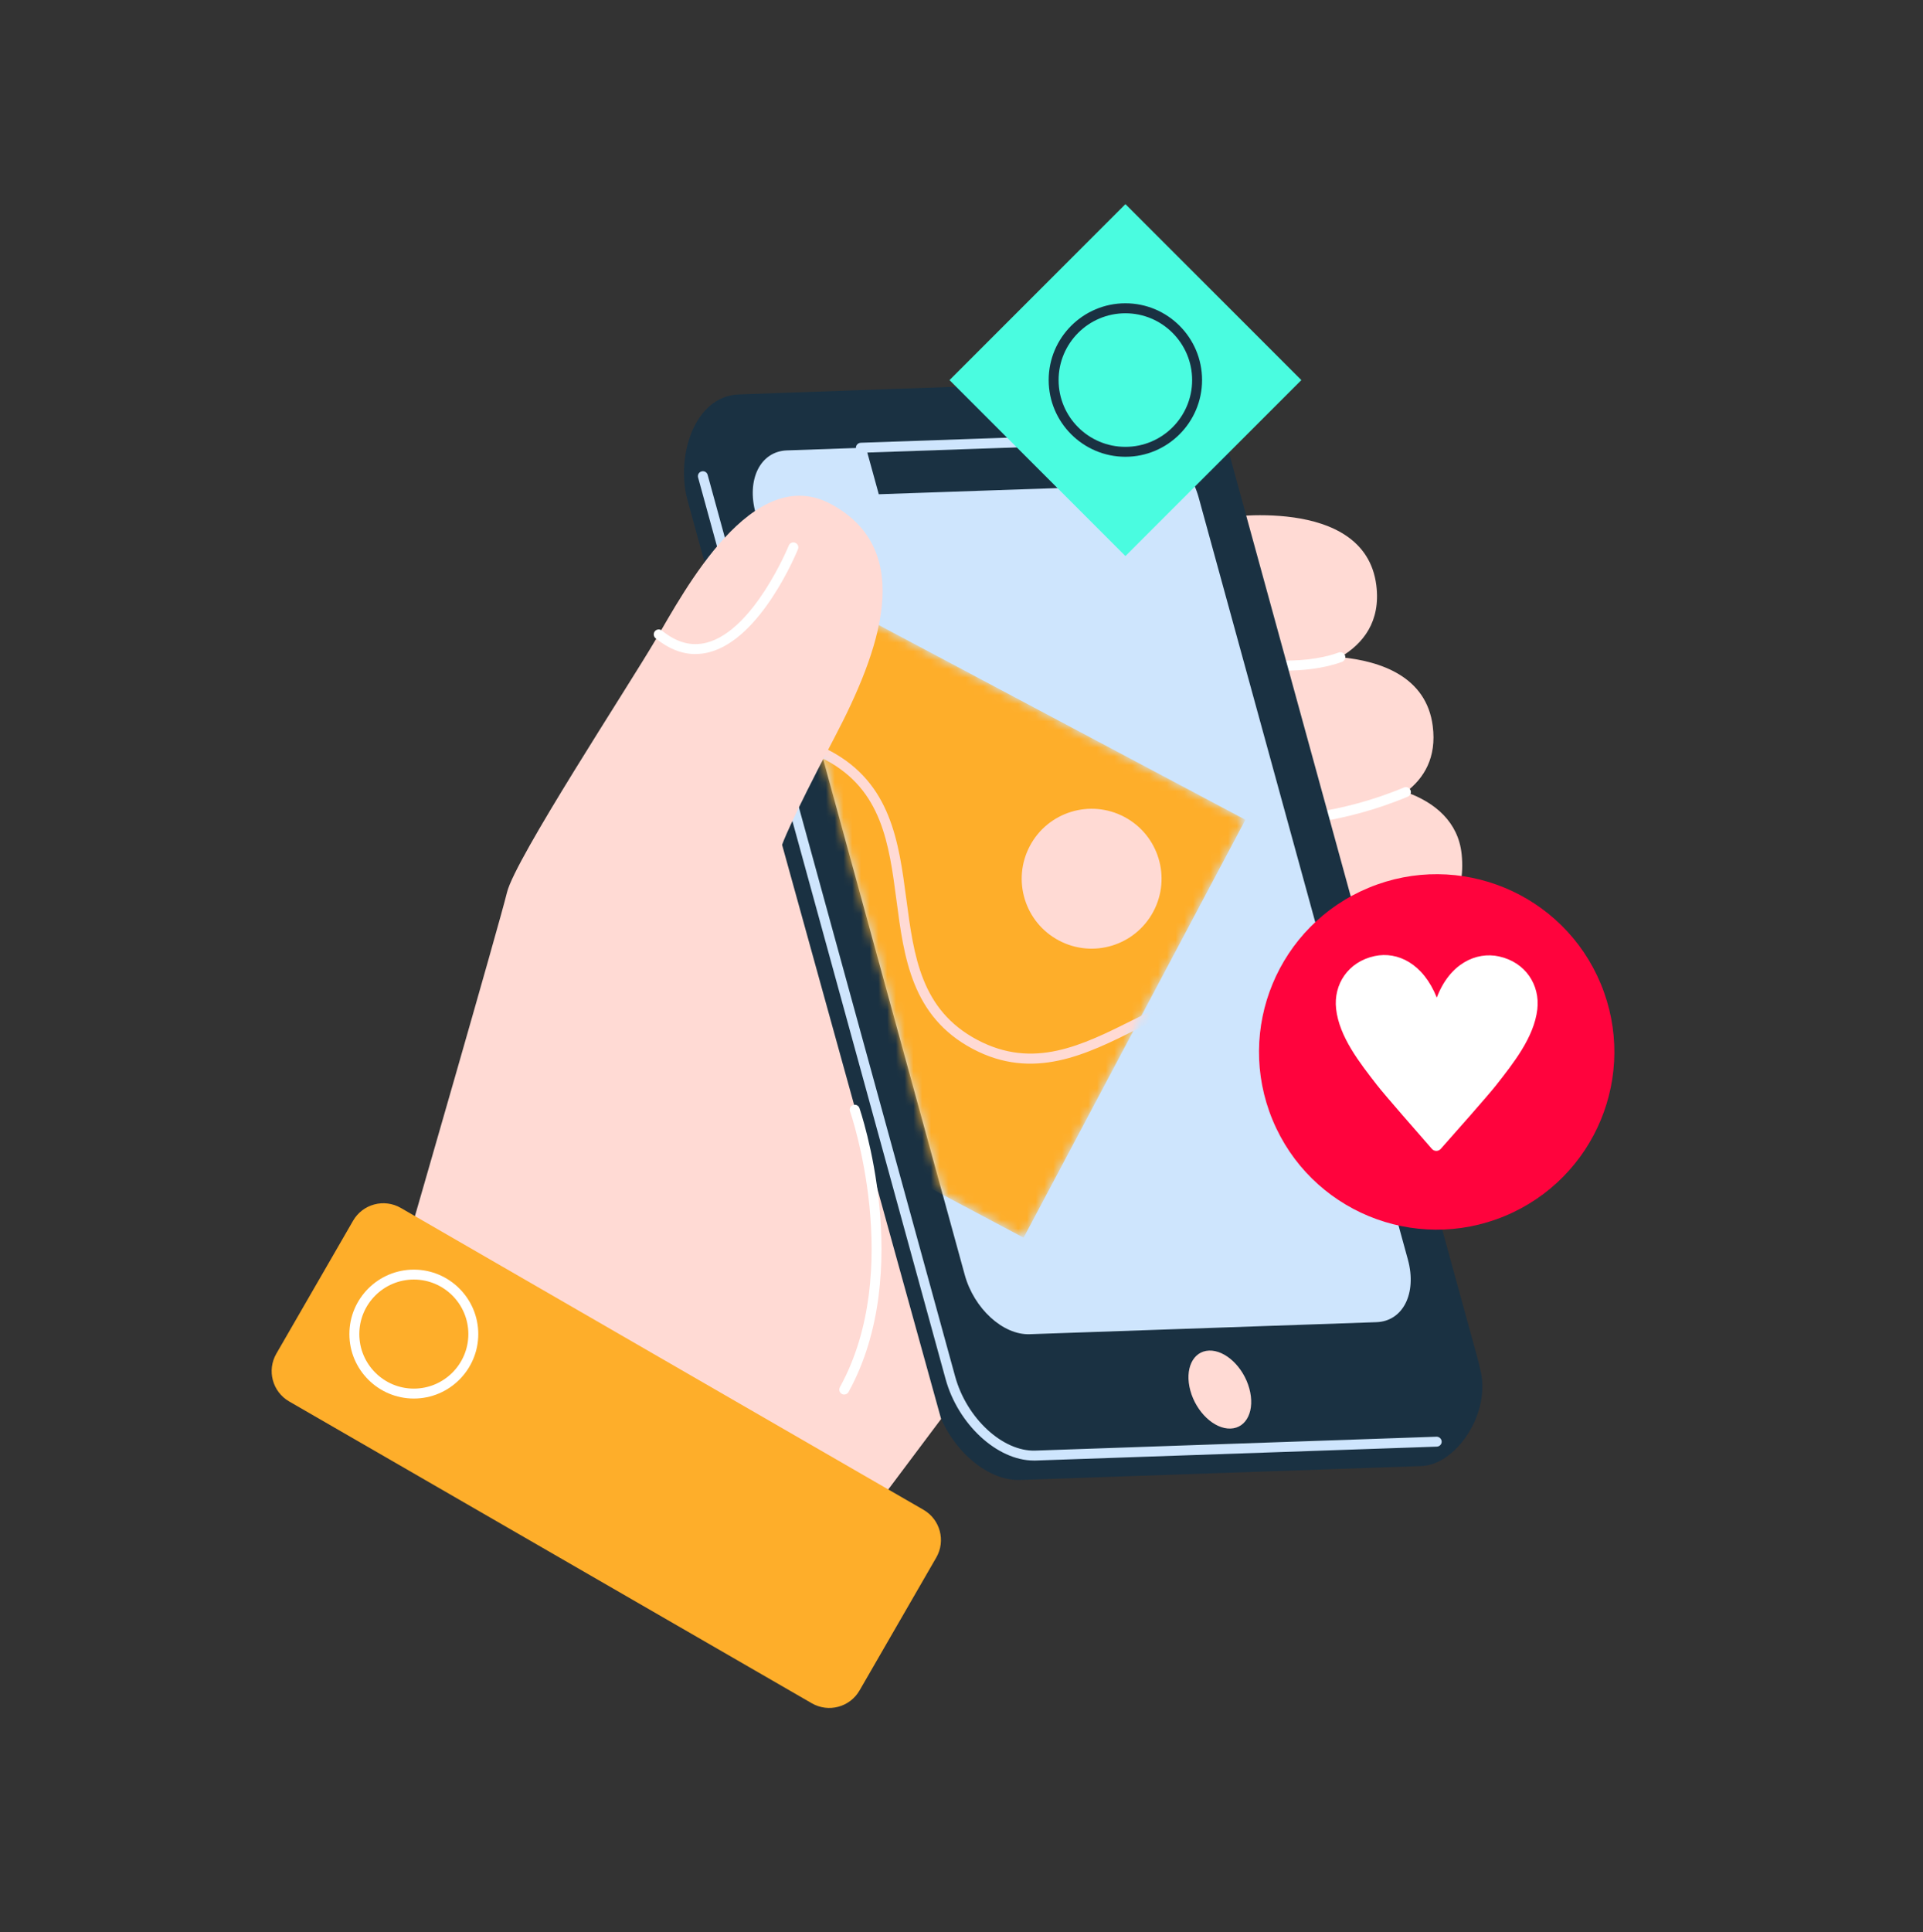 <svg width="220" height="221" viewBox="0 0 220 221" fill="none" xmlns="http://www.w3.org/2000/svg">
<rect x="0" y="0" width="220" height="221" fill="#333333" stroke="none"/>
<path d="M161.053 107.636C165.516 106.061 167.709 102.449 167.219 97.694C166.843 94.019 164.168 91.762 160.84 90.591C162.926 89.009 164.374 86.631 163.912 83.041C163.189 77.378 157.959 75.604 153.339 75.164C155.958 73.617 157.98 71.084 157.455 66.925C156.128 56.508 139.551 59.255 139.551 59.255L152.821 126.923C152.821 126.923 168.823 123.616 166.361 113.277C165.566 109.942 163.501 108.31 161.046 107.636H161.053Z" fill="#FFDAD4"/>
<path d="M146.889 76.704C144.341 76.704 142.361 76.371 142.219 76.342C141.907 76.285 141.701 75.995 141.758 75.689C141.808 75.384 142.099 75.171 142.411 75.228C142.475 75.235 148.67 76.278 153.148 74.632C153.446 74.526 153.772 74.675 153.878 74.966C153.985 75.257 153.836 75.583 153.545 75.696C151.409 76.484 148.961 76.704 146.896 76.704H146.889Z" fill="white"/>
<path d="M146.286 94.416C146.243 94.416 146.208 94.416 146.193 94.416C145.881 94.416 145.633 94.153 145.633 93.841C145.633 93.529 145.888 93.281 146.2 93.281C146.74 93.281 153.091 93.217 160.62 90.066C160.911 89.945 161.244 90.08 161.365 90.371C161.485 90.662 161.351 90.996 161.06 91.116C153.438 94.302 147.144 94.423 146.286 94.423V94.416Z" fill="white"/>
<path d="M151.224 109.559C149.819 109.559 148.918 109.481 148.826 109.474C148.514 109.446 148.287 109.169 148.315 108.857C148.343 108.545 148.613 108.318 148.932 108.346C148.989 108.346 154.95 108.878 160.889 107.104C161.195 107.012 161.507 107.189 161.599 107.487C161.691 107.785 161.521 108.105 161.216 108.197C157.363 109.346 153.58 109.574 151.224 109.574V109.559Z" fill="white"/>
<path d="M169.312 156.521C169.249 156.18 169.171 155.833 169.071 155.478L140.758 52.364C139.374 47.333 134.996 43.324 131.022 43.466L84.5 45.112C79.412 45.325 77.283 52.222 78.667 57.253L106.98 160.367C108.364 165.398 112.742 169.408 116.716 169.266L162.621 167.676C166.595 167.541 170.696 161.552 169.32 156.514L169.312 156.521Z" fill="#1A3142"/>
<path d="M118.263 167.045C114.09 167.045 109.606 162.915 108.179 157.728L79.866 54.614C79.781 54.309 79.958 53.996 80.263 53.918C80.568 53.833 80.881 54.011 80.959 54.316L109.272 157.429C110.592 162.241 114.743 166.037 118.44 165.909L164.345 164.32C164.643 164.313 164.92 164.554 164.934 164.866C164.948 165.178 164.7 165.441 164.388 165.455L118.483 167.045C118.412 167.045 118.341 167.045 118.263 167.045Z" fill="#CEE5FD"/>
<path d="M122.386 50.157L122.45 50.384L124.068 56.281L100.104 57.111L98.486 51.215L98.422 50.987L122.386 50.157Z" fill="#1A3142"/>
<path d="M129.716 50.136C132.76 50.03 136.081 53.067 137.139 56.92L161.067 144.053C162.124 147.906 160.52 151.114 157.476 151.22L117.795 152.597C114.75 152.703 111.429 149.666 110.372 145.813L86.444 58.68C85.387 54.827 86.99 51.619 90.035 51.513L129.716 50.136Z" fill="#CEE5FD"/>
<path d="M138.331 154.47C140.197 154.406 142.255 156.351 142.929 158.813C143.603 161.275 142.645 163.326 140.779 163.39C138.913 163.454 136.855 161.51 136.181 159.047C135.507 156.585 136.465 154.534 138.331 154.47Z" fill="#FFDAD4"/>
<path d="M122.45 50.384L124.068 56.281L100.104 57.111L98.486 51.215L122.45 50.384Z" fill="#1A3142"/>
<path d="M100.104 57.679C99.849 57.679 99.621 57.509 99.558 57.26L97.94 51.363C97.897 51.193 97.925 51.016 98.032 50.874C98.138 50.732 98.294 50.647 98.472 50.64L122.436 49.809C122.698 49.795 122.932 49.973 123.003 50.228L124.621 56.125C124.664 56.295 124.635 56.473 124.529 56.615C124.422 56.757 124.266 56.842 124.089 56.849L100.125 57.679C100.125 57.679 100.111 57.679 100.104 57.679ZM99.224 51.761L100.537 56.529L123.33 55.742L122.017 50.973L99.224 51.761Z" fill="#CEE5FD"/>
<path d="M148.88 43.472L128.754 23.346L108.628 43.472L128.754 63.598L148.88 43.472Z" fill="#4AFCE0"/>
<path d="M128.751 52.243C123.911 52.243 119.973 48.305 119.973 43.465C119.973 38.626 123.911 34.688 128.751 34.688C133.591 34.688 137.522 38.626 137.522 43.465C137.522 48.305 133.583 52.243 128.751 52.243ZM128.751 35.83C124.536 35.83 121.108 39.257 121.108 43.472C121.108 47.688 124.536 51.108 128.751 51.108C132.966 51.108 136.386 47.681 136.386 43.472C136.386 39.264 132.959 35.83 128.751 35.83Z" fill="#1A3142"/>
<mask id="mask0_158_6483" style="mask-type:luminance" maskUnits="userSpaceOnUse" x="86" y="50" width="76" height="103">
<path d="M129.716 50.136C132.76 50.03 136.081 53.067 137.139 56.92L161.067 144.053C162.124 147.906 160.52 151.114 157.476 151.22L117.795 152.597C114.75 152.703 111.429 149.666 110.372 145.813L86.444 58.68C85.387 54.827 86.99 51.619 90.035 51.513L129.716 50.136Z" fill="white"/>
</mask>
<g mask="url(#mask0_158_6483)">
<mask id="mask1_158_6483" style="mask-type:luminance" maskUnits="userSpaceOnUse" x="69" y="68" width="74" height="74">
<path d="M142.478 93.768L94.743 68.429L69.371 116.227L117.106 141.566L142.478 93.768Z" fill="white"/>
</mask>
<g mask="url(#mask1_158_6483)">
<path d="M94.742 68.419L69.37 116.218L117.105 141.557L142.478 93.758L94.742 68.419Z" fill="#FEAE2A"/>
<path d="M128.24 153.23C128.148 153.23 128.049 153.208 127.963 153.159L52.624 111.604C52.397 111.476 52.283 111.206 52.354 110.951L57.889 91.089C57.932 90.926 58.045 90.791 58.201 90.727C58.35 90.656 58.528 90.663 58.684 90.727C64.921 93.757 70.336 91.046 76.07 88.179C81.952 85.242 88.026 82.197 94.988 85.887C101.942 89.584 102.829 96.319 103.688 102.833C104.546 109.354 105.355 115.507 111.798 118.927C118.242 122.347 123.791 119.566 129.674 116.628C135.549 113.69 141.631 110.646 148.585 114.336C148.862 114.485 148.968 114.825 148.819 115.102L128.744 152.91C128.673 153.045 128.552 153.144 128.403 153.187C128.347 153.201 128.297 153.208 128.24 153.208V153.23ZM53.568 110.83L128.013 151.888L147.542 115.102C141.311 112.086 135.897 114.797 130.177 117.664C124.302 120.602 118.22 123.646 111.266 119.956C104.305 116.259 103.418 109.525 102.566 103.01C101.708 96.489 100.899 90.337 94.456 86.916C88.012 83.496 82.463 86.278 76.58 89.215C71.024 91.997 65.29 94.864 58.805 92.054L53.568 110.844V110.83Z" fill="#FFDAD4"/>
<path d="M131.952 104.251C129.88 108.154 125.04 109.637 121.137 107.565C117.234 105.493 115.751 100.654 117.823 96.751C119.895 92.848 124.735 91.365 128.638 93.437C132.541 95.509 134.024 100.349 131.952 104.251Z" fill="#FFDAD4"/>
</g>
</g>
<path d="M107.668 162.29L100.289 172.133L46.84 141.272C46.84 141.272 57.066 105.912 58.003 102.066C58.939 98.219 71.748 78.719 75.012 73.163C78.276 67.607 86.118 52.762 95.13 57.686C104.858 63.001 100.629 74.525 95.456 84.375C90.233 94.302 89.474 96.623 89.474 96.623L107.668 162.29Z" fill="#FFDAD4"/>
<path d="M40.392 139.621L31.615 154.822C30.511 156.735 31.166 159.182 33.08 160.286L92.872 194.807C94.785 195.912 97.232 195.257 98.336 193.343L107.113 178.142C108.217 176.229 107.562 173.782 105.649 172.678L45.856 138.156C43.943 137.052 41.496 137.707 40.392 139.621Z" fill="#FEAE2A"/>
<path d="M96.591 159.502C96.499 159.502 96.407 159.481 96.315 159.431C96.038 159.282 95.939 158.934 96.088 158.658C103.475 145.225 97.315 127.286 97.251 127.108C97.145 126.81 97.301 126.491 97.599 126.385C97.897 126.278 98.217 126.434 98.323 126.732C98.387 126.917 104.717 145.324 97.081 159.204C96.975 159.389 96.783 159.495 96.585 159.495L96.591 159.502Z" fill="white"/>
<path d="M79.568 74.809C78.014 74.809 76.481 74.206 75.005 73C74.764 72.801 74.721 72.446 74.92 72.198C75.119 71.957 75.473 71.921 75.715 72.113C77.418 73.496 79.085 73.951 80.838 73.504C86.245 72.113 90.205 62.483 90.24 62.391C90.354 62.1 90.688 61.958 90.978 62.079C91.269 62.199 91.411 62.526 91.291 62.817C91.12 63.235 87.076 73.071 81.122 74.603C80.597 74.738 80.079 74.802 79.568 74.802V74.809Z" fill="white"/>
<path d="M47.344 159.956C43.278 159.956 39.971 156.649 39.971 152.583C39.971 148.517 43.278 145.21 47.344 145.21C51.41 145.21 54.717 148.517 54.717 152.583C54.717 156.649 51.41 159.956 47.344 159.956ZM47.344 146.345C43.903 146.345 41.107 149.141 41.107 152.583C41.107 156.024 43.903 158.82 47.344 158.82C50.786 158.82 53.582 156.024 53.582 152.583C53.582 149.141 50.786 146.345 47.344 146.345Z" fill="white"/>
<path d="M172.141 139.089C182.511 134.793 187.435 122.905 183.14 112.535C178.845 102.165 166.956 97.241 156.586 101.536C146.217 105.831 141.292 117.72 145.587 128.09C149.883 138.46 161.771 143.384 172.141 139.089Z" fill="#FF033D"/>
<path d="M171.498 109.389C168.88 108.814 165.843 110.212 164.374 114.101C162.82 110.205 159.896 108.793 157.278 109.346C154.226 109.992 152.544 112.596 152.857 115.385C153.211 118.586 155.56 121.559 157.533 124.099C158.406 125.228 162.394 129.776 163.813 131.401C164.083 131.706 164.558 131.706 164.828 131.401C166.261 129.79 170.271 125.256 171.15 124.135C173.137 121.601 175.5 118.649 175.876 115.449C176.203 112.66 174.535 110.049 171.491 109.389H171.498Z" fill="white"/>
</svg>
